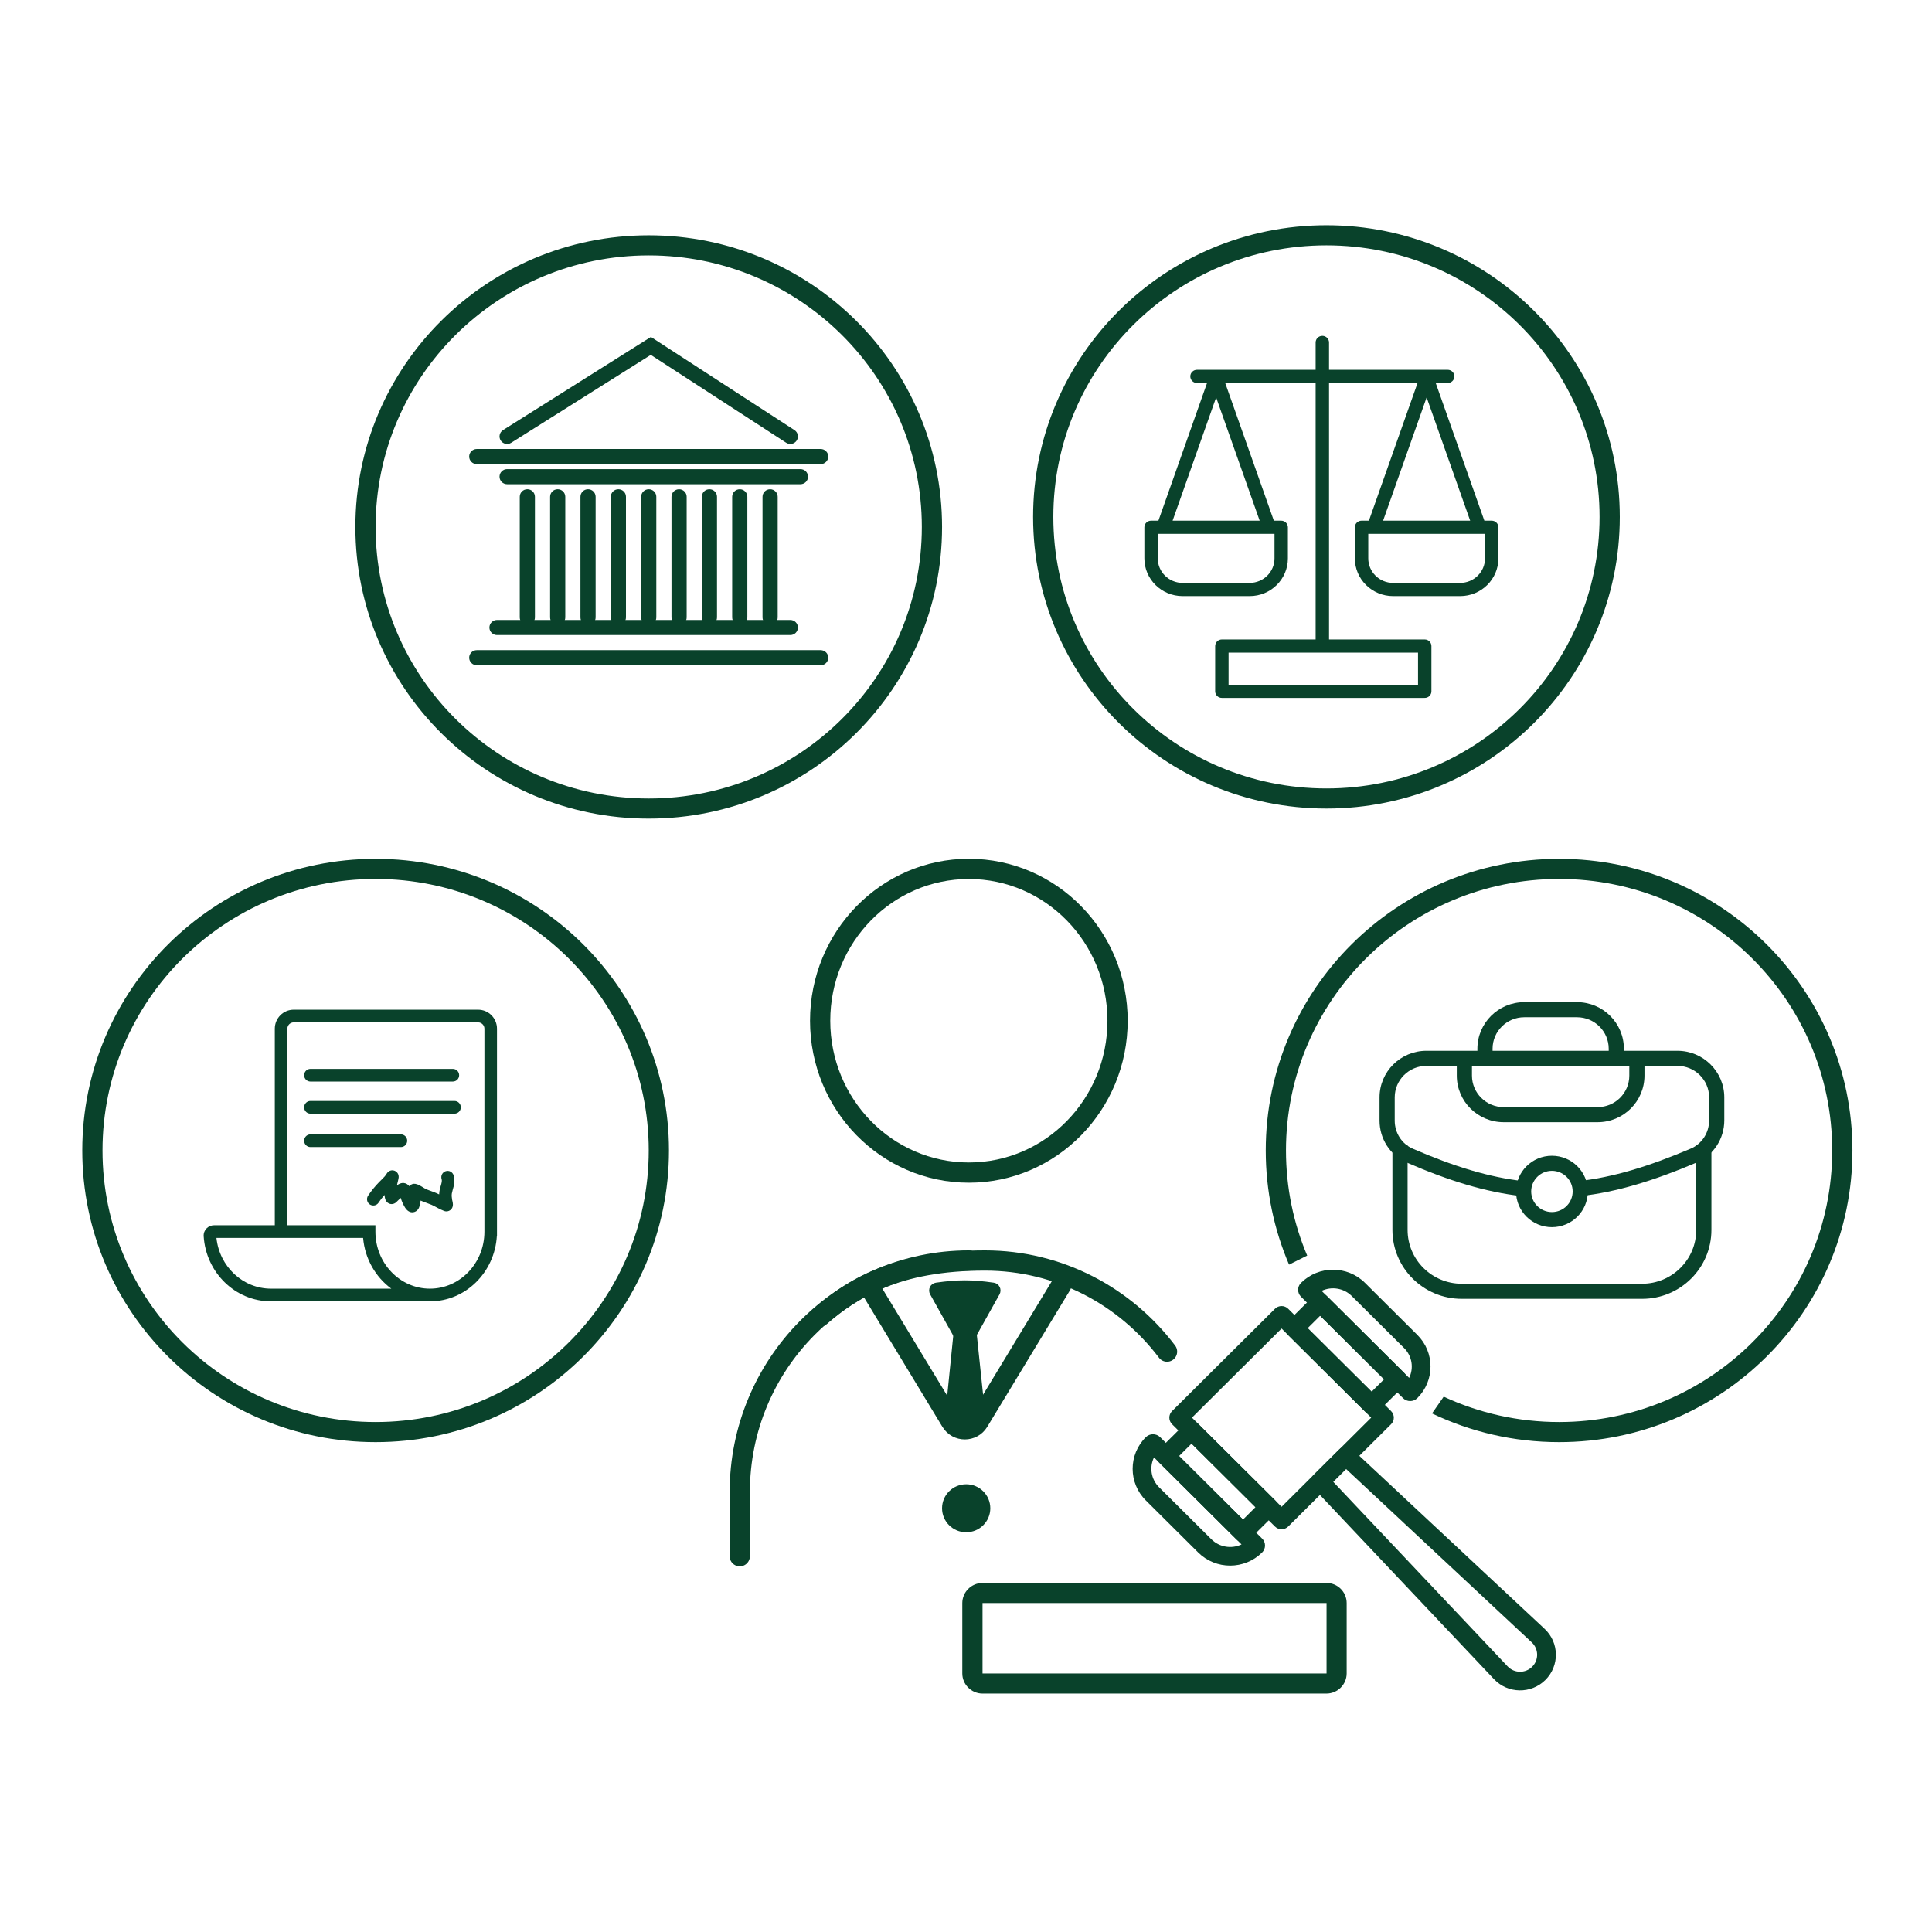 <?xml version="1.0" encoding="UTF-8"?>
<svg xmlns="http://www.w3.org/2000/svg" width="191" height="191" viewBox="0 0 191 191" fill="none">
  <g clip-path="url(#clip0_3091_3526)">
    <path d="M97.505 149.109C97.505 150.199 96.615 151.084 95.518 151.084C94.421 151.084 93.531 150.199 93.531 149.109C93.531 148.018 94.421 147.133 95.518 147.133C96.615 147.133 97.505 148.018 97.505 149.109Z" fill="#09422B" stroke="#09422B" stroke-width="0.795"></path>
    <path d="M95.782 115.924C103.902 115.924 110.484 109.203 110.484 100.912C110.484 92.621 103.902 85.9 95.782 85.9C87.663 85.9 81.081 92.621 81.081 100.912C81.081 109.203 87.663 115.924 95.782 115.924Z" stroke="#09422B" stroke-width="2"></path>
    <path d="M95.782 124.615C83.274 124.615 73.134 134.874 73.134 147.529V153.849" stroke="#09422B" stroke-width="2" stroke-linecap="round"></path>
    <path d="M81.081 130.146C84.259 127.381 88.63 124.615 97.372 124.615C104.712 124.615 111.236 128.148 115.375 133.624" stroke="#09422B" stroke-width="2" stroke-linecap="round"></path>
    <path d="M85.849 127.046L94.023 140.54C94.641 141.56 96.129 141.56 96.746 140.54L104.921 127.046" stroke="#09422B" stroke-width="2" stroke-linecap="round"></path>
    <path d="M95.732 132.662C95.581 132.932 95.189 132.932 95.038 132.662L92.304 127.77C92.169 127.528 92.319 127.239 92.578 127.202C94.72 126.895 96.093 126.902 98.19 127.203C98.45 127.24 98.6 127.529 98.465 127.772L95.732 132.662Z" fill="#09422B" stroke="#09422B" stroke-width="0.795"></path>
    <path d="M95.006 128.405C95.053 127.932 95.747 127.931 95.796 128.404L96.933 139.25C96.946 139.38 96.893 139.509 96.792 139.594L95.216 140.899C95.075 141.016 94.871 141.021 94.723 140.912L93.995 140.369C93.884 140.286 93.824 140.151 93.838 140.013L95.006 128.405Z" fill="#09422B" stroke="#09422B" stroke-width="0.795"></path>
    <path fill-rule="evenodd" clip-rule="evenodd" d="M115.874 140.802C115.512 140.443 115.512 139.86 115.874 139.5L126.044 129.389C126.405 129.029 126.992 129.029 127.353 129.389L137.523 139.5C137.885 139.86 137.885 140.443 137.523 140.802L127.353 150.914C126.992 151.273 126.405 151.273 126.044 150.914L115.874 140.802ZM117.838 140.151L126.699 148.962L135.559 140.151L126.699 131.341L117.838 140.151Z" fill="#09422B"></path>
    <path fill-rule="evenodd" clip-rule="evenodd" d="M127.315 131.954C126.954 131.595 126.954 131.012 127.315 130.652L129.858 128.125C130.219 127.765 130.806 127.765 131.167 128.125L138.795 135.708C139.156 136.068 139.156 136.651 138.795 137.011L136.252 139.538C135.891 139.898 135.304 139.898 134.943 139.538L127.315 131.954ZM129.279 131.304L135.598 137.585L136.831 136.359L130.512 130.078L129.279 131.304Z" fill="#09422B"></path>
    <path fill-rule="evenodd" clip-rule="evenodd" d="M114.602 144.594C114.241 144.235 114.241 143.651 114.602 143.292L117.145 140.764C117.507 140.405 118.093 140.405 118.454 140.764L126.082 148.348C126.443 148.707 126.443 149.291 126.082 149.65L123.539 152.178C123.178 152.537 122.592 152.537 122.23 152.178L114.602 144.594ZM116.566 143.943L122.885 150.225L124.118 148.999L117.8 142.717L116.566 143.943Z" fill="#09422B"></path>
    <path fill-rule="evenodd" clip-rule="evenodd" d="M113.276 148.331C111.541 146.605 111.541 143.808 113.276 142.083C113.668 141.694 114.304 141.694 114.696 142.083L124.778 152.107C125.158 152.485 125.158 153.097 124.778 153.475C123.03 155.211 120.197 155.211 118.449 153.475L113.276 148.331ZM114.086 144.081C113.617 145.041 113.783 146.231 114.585 147.029L119.758 152.172C120.565 152.974 121.765 153.144 122.74 152.684L114.086 144.081Z" fill="#09422B"></path>
    <path fill-rule="evenodd" clip-rule="evenodd" d="M140.121 131.972C141.857 133.697 141.857 136.494 140.121 138.219C139.729 138.609 139.094 138.609 138.701 138.219L128.619 128.195C128.24 127.818 128.24 127.205 128.619 126.828C130.367 125.09 133.201 125.09 134.948 126.828L140.121 131.972ZM139.311 136.221C139.781 135.261 139.614 134.071 138.812 133.273L133.639 128.13C132.833 127.328 131.632 127.158 130.657 127.618L139.311 136.221Z" fill="#09422B"></path>
    <path fill-rule="evenodd" clip-rule="evenodd" d="M129.838 147.101C129.495 146.738 129.504 146.172 129.858 145.82L132.4 143.292C132.754 142.94 133.324 142.931 133.689 143.272L152.699 161.028C154.156 162.388 154.192 164.677 152.779 166.082C151.366 167.487 149.064 167.451 147.696 166.002L129.838 147.101ZM131.802 146.491L149.046 164.742C149.698 165.432 150.796 165.449 151.469 164.78C152.143 164.11 152.126 163.018 151.432 162.37L133.075 145.225L131.802 146.491Z" fill="#09422B"></path>
    <path fill-rule="evenodd" clip-rule="evenodd" d="M95.134 158.481C95.134 157.39 96.037 156.492 97.134 156.492H131.145C132.243 156.492 133.134 157.39 133.134 158.481V165.44C133.134 166.531 132.231 167.429 131.134 167.429H97.134C96.037 167.429 95.134 166.531 95.134 165.44V158.481ZM97.134 158.481V165.44H131.145V158.481H97.134Z" fill="#09422B"></path>
    <path fill-rule="evenodd" clip-rule="evenodd" d="M38.009 118.134C37.799 118.379 37.602 118.636 37.422 118.904C37.229 119.191 36.842 119.265 36.558 119.071C36.274 118.877 36.2 118.487 36.393 118.2C36.717 117.719 37.084 117.269 37.49 116.855C37.575 116.77 37.651 116.695 37.719 116.627C37.942 116.408 38.092 116.26 38.221 116.043C38.235 116.02 38.26 115.979 38.294 115.937C38.311 115.917 38.344 115.879 38.391 115.841C38.426 115.812 38.539 115.725 38.711 115.703C38.944 115.675 39.153 115.778 39.278 115.939C39.373 116.059 39.397 116.18 39.404 116.221C39.421 116.312 39.414 116.389 39.412 116.411L39.412 116.412C39.403 116.507 39.373 116.632 39.355 116.706L39.354 116.711C39.345 116.749 39.336 116.786 39.327 116.823C39.313 116.882 39.298 116.941 39.285 117C39.274 117.046 39.266 117.085 39.259 117.118C39.256 117.134 39.254 117.147 39.252 117.157L39.251 117.165L39.251 117.169L39.25 117.171C39.27 117.161 39.286 117.151 39.309 117.137L39.333 117.122C39.342 117.116 39.352 117.11 39.364 117.103L39.367 117.101C39.411 117.075 39.519 117.01 39.651 116.976C39.821 116.932 40.029 116.939 40.227 117.056C40.33 117.117 40.408 117.195 40.467 117.269C40.483 117.249 40.502 117.228 40.523 117.207C40.654 117.079 40.857 116.996 41.081 117.04C41.341 117.091 41.578 117.234 41.717 117.321C41.776 117.358 41.825 117.389 41.866 117.415C41.954 117.471 42.009 117.506 42.063 117.531C42.215 117.602 42.377 117.662 42.563 117.73L42.614 117.748C42.78 117.808 42.966 117.876 43.149 117.955C43.239 117.994 43.328 118.036 43.414 118.08C43.418 117.989 43.426 117.896 43.44 117.802C43.465 117.636 43.507 117.48 43.543 117.349C43.555 117.307 43.566 117.269 43.576 117.233C43.601 117.146 43.622 117.072 43.641 116.993C43.692 116.781 43.69 116.667 43.661 116.579C43.553 116.251 43.729 115.896 44.055 115.787C44.38 115.677 44.732 115.855 44.841 116.183C44.98 116.605 44.919 116.997 44.849 117.288C44.824 117.395 44.792 117.507 44.764 117.602C44.756 117.633 44.747 117.662 44.74 117.689C44.706 117.809 44.682 117.905 44.669 117.992C44.642 118.171 44.656 118.362 44.697 118.614L44.704 118.639L44.709 118.661C44.72 118.705 44.735 118.767 44.748 118.832C44.758 118.885 44.776 118.984 44.776 119.083V119.086C44.776 119.119 44.776 119.257 44.705 119.402C44.662 119.489 44.568 119.628 44.386 119.707C44.199 119.788 44.026 119.76 43.919 119.721C43.659 119.627 43.421 119.502 43.219 119.393L43.138 119.349C42.961 119.253 42.813 119.173 42.66 119.107C42.513 119.044 42.362 118.989 42.19 118.927L42.142 118.909C41.97 118.847 41.777 118.776 41.584 118.689C41.574 118.77 41.56 118.853 41.54 118.937L41.54 118.94L41.538 118.948L41.536 118.958L41.532 118.978L41.524 119.026C41.521 119.04 41.518 119.054 41.516 119.069C41.503 119.133 41.481 119.24 41.441 119.345C41.42 119.398 41.387 119.475 41.331 119.552C41.277 119.627 41.174 119.741 41.006 119.806C40.601 119.961 40.302 119.693 40.211 119.596C40.084 119.461 39.995 119.308 39.934 119.191C39.893 119.113 39.848 119.018 39.816 118.949C39.803 118.923 39.792 118.9 39.784 118.883C39.708 118.725 39.657 118.555 39.621 118.426C39.594 118.449 39.566 118.474 39.536 118.501C39.485 118.549 39.434 118.599 39.375 118.657L39.362 118.669C39.3 118.73 39.23 118.799 39.155 118.867C39.063 118.95 38.869 119.074 38.606 119.026C38.37 118.984 38.241 118.828 38.195 118.764C38.107 118.642 38.075 118.511 38.067 118.474L38.066 118.472C38.052 118.413 38.044 118.358 38.039 118.325L38.035 118.299L38.034 118.287L38.033 118.285C38.024 118.235 38.016 118.185 38.009 118.134Z" fill="#09422B"></path>
    <path d="M30.69 105.67C30.347 105.67 30.069 105.95 30.069 106.297C30.069 106.643 30.347 106.923 30.69 106.923H44.771C45.114 106.923 45.392 106.643 45.392 106.297C45.392 105.95 45.114 105.67 44.771 105.67H30.69Z" fill="#09422B"></path>
    <path d="M30.069 109.47C30.069 109.124 30.347 108.843 30.69 108.843H44.936C45.28 108.843 45.558 109.124 45.558 109.47C45.558 109.816 45.28 110.097 44.936 110.097H30.69C30.347 110.097 30.069 109.816 30.069 109.47Z" fill="#09422B"></path>
    <path d="M30.69 112.146C30.347 112.146 30.069 112.427 30.069 112.773C30.069 113.119 30.347 113.4 30.69 113.4H39.636C39.979 113.4 40.257 113.119 40.257 112.773C40.257 112.427 39.979 112.146 39.636 112.146H30.69Z" fill="#09422B"></path>
    <path fill-rule="evenodd" clip-rule="evenodd" d="M29.033 99.819C28.003 99.819 27.168 100.661 27.168 101.7V121.131H21.158C20.596 121.131 20.097 121.598 20.136 122.216C20.364 125.796 23.243 128.653 26.793 128.653H42.295V128.65C42.364 128.652 42.433 128.653 42.503 128.653C46.048 128.653 48.915 125.771 49.122 122.176H49.134V101.7C49.134 100.661 48.299 99.819 47.269 99.819H29.033ZM38.688 127.399H26.793C24.013 127.399 21.699 125.219 21.398 122.385H35.898C36.078 124.45 37.136 126.262 38.688 127.399ZM37.115 121.758C37.115 124.894 39.547 127.399 42.503 127.399C45.459 127.399 47.891 124.894 47.891 121.758V101.7C47.891 101.354 47.612 101.073 47.269 101.073H29.033C28.689 101.073 28.411 101.354 28.411 101.7V121.131H37.115V121.758Z" fill="#09422B"></path>
    <path fill-rule="evenodd" clip-rule="evenodd" d="M37.134 86.894C22.222 86.894 10.134 98.913 10.134 113.739C10.134 128.565 22.222 140.584 37.134 140.584C52.046 140.584 64.134 128.565 64.134 113.739C64.134 98.913 52.046 86.894 37.134 86.894ZM37.134 84.906C21.118 84.906 8.134 97.815 8.134 113.739C8.134 129.663 21.118 142.572 37.134 142.572C53.15 142.572 66.134 129.663 66.134 113.739C66.134 97.815 53.15 84.906 37.134 84.906Z" fill="#09422B"></path>
    <path fill-rule="evenodd" clip-rule="evenodd" d="M64.134 25.25C49.222 25.25 37.134 37.269 37.134 52.095C37.134 66.921 49.222 78.94 64.134 78.94C79.046 78.94 91.134 66.921 91.134 52.095C91.134 37.269 79.046 25.25 64.134 25.25ZM64.134 23.262C48.118 23.262 35.134 36.171 35.134 52.095C35.134 68.019 48.118 80.929 64.134 80.929C80.15 80.929 93.134 68.019 93.134 52.095C93.134 36.171 80.15 23.262 64.134 23.262Z" fill="#09422B"></path>
    <path fill-rule="evenodd" clip-rule="evenodd" d="M46.384 45.135C46.384 44.724 46.72 44.39 47.134 44.39H81.134C81.548 44.39 81.884 44.724 81.884 45.135C81.884 45.547 81.548 45.881 81.134 45.881H47.134C46.72 45.881 46.384 45.547 46.384 45.135Z" fill="#09422B"></path>
    <path fill-rule="evenodd" clip-rule="evenodd" d="M81.884 65.02C81.884 65.432 81.548 65.766 81.134 65.766H47.134C46.72 65.766 46.384 65.432 46.384 65.02C46.384 64.609 46.72 64.275 47.134 64.275H81.134C81.548 64.275 81.884 64.609 81.884 65.02Z" fill="#09422B"></path>
    <path fill-rule="evenodd" clip-rule="evenodd" d="M49.384 47.124C49.384 46.712 49.72 46.378 50.134 46.378H79.134C79.548 46.378 79.884 46.712 79.884 47.124C79.884 47.536 79.548 47.87 79.134 47.87H50.134C49.72 47.87 49.384 47.536 49.384 47.124Z" fill="#09422B"></path>
    <path fill-rule="evenodd" clip-rule="evenodd" d="M78.884 62.038C78.884 62.45 78.548 62.783 78.134 62.783H49.134C48.72 62.783 48.384 62.45 48.384 62.038C48.384 61.626 48.72 61.292 49.134 61.292H78.134C78.548 61.292 78.884 61.626 78.884 62.038Z" fill="#09422B"></path>
    <path fill-rule="evenodd" clip-rule="evenodd" d="M52.134 48.367C52.548 48.367 52.884 48.7 52.884 49.112V61.043C52.884 61.455 52.548 61.789 52.134 61.789C51.72 61.789 51.384 61.455 51.384 61.043V49.112C51.384 48.7 51.72 48.367 52.134 48.367Z" fill="#09422B"></path>
    <path fill-rule="evenodd" clip-rule="evenodd" d="M58.134 48.367C58.548 48.367 58.884 48.7 58.884 49.112V61.043C58.884 61.455 58.548 61.789 58.134 61.789C57.72 61.789 57.384 61.455 57.384 61.043V49.112C57.384 48.7 57.72 48.367 58.134 48.367Z" fill="#09422B"></path>
    <path fill-rule="evenodd" clip-rule="evenodd" d="M64.134 48.367C64.548 48.367 64.884 48.7 64.884 49.112V61.043C64.884 61.455 64.548 61.789 64.134 61.789C63.72 61.789 63.384 61.455 63.384 61.043V49.112C63.384 48.7 63.72 48.367 64.134 48.367Z" fill="#09422B"></path>
    <path fill-rule="evenodd" clip-rule="evenodd" d="M70.134 48.367C70.548 48.367 70.884 48.7 70.884 49.112V61.043C70.884 61.455 70.548 61.789 70.134 61.789C69.72 61.789 69.384 61.455 69.384 61.043V49.112C69.384 48.7 69.72 48.367 70.134 48.367Z" fill="#09422B"></path>
    <path fill-rule="evenodd" clip-rule="evenodd" d="M76.134 48.367C76.548 48.367 76.884 48.7 76.884 49.112V61.043C76.884 61.455 76.548 61.789 76.134 61.789C75.72 61.789 75.384 61.455 75.384 61.043V49.112C75.384 48.7 75.72 48.367 76.134 48.367Z" fill="#09422B"></path>
    <path fill-rule="evenodd" clip-rule="evenodd" d="M55.134 48.367C55.548 48.367 55.884 48.7 55.884 49.112V61.043C55.884 61.455 55.548 61.789 55.134 61.789C54.72 61.789 54.384 61.455 54.384 61.043V49.112C54.384 48.7 54.72 48.367 55.134 48.367Z" fill="#09422B"></path>
    <path fill-rule="evenodd" clip-rule="evenodd" d="M61.134 48.367C61.548 48.367 61.884 48.7 61.884 49.112V61.043C61.884 61.455 61.548 61.789 61.134 61.789C60.72 61.789 60.384 61.455 60.384 61.043V49.112C60.384 48.7 60.72 48.367 61.134 48.367Z" fill="#09422B"></path>
    <path fill-rule="evenodd" clip-rule="evenodd" d="M67.134 48.367C67.548 48.367 67.884 48.7 67.884 49.112V61.043C67.884 61.455 67.548 61.789 67.134 61.789C66.72 61.789 66.384 61.455 66.384 61.043V49.112C66.384 48.7 66.72 48.367 67.134 48.367Z" fill="#09422B"></path>
    <path fill-rule="evenodd" clip-rule="evenodd" d="M73.134 48.367C73.548 48.367 73.884 48.7 73.884 49.112V61.043C73.884 61.455 73.548 61.789 73.134 61.789C72.72 61.789 72.384 61.455 72.384 61.043V49.112C72.384 48.7 72.72 48.367 73.134 48.367Z" fill="#09422B"></path>
    <path fill-rule="evenodd" clip-rule="evenodd" d="M64.349 33.312L78.544 42.522C78.891 42.747 78.988 43.209 78.762 43.554C78.536 43.899 78.071 43.996 77.724 43.771L64.337 35.085L50.535 43.777C50.185 43.997 49.722 43.894 49.5 43.546C49.279 43.198 49.383 42.737 49.733 42.517L64.349 33.312Z" fill="#09422B"></path>
    <path fill-rule="evenodd" clip-rule="evenodd" d="M136.384 108.49C136.384 105.945 138.459 103.882 141.018 103.882H165.832C168.391 103.882 170.466 105.945 170.466 108.49V110.763C170.466 112.555 169.421 114.209 167.742 114.924C163.5 116.73 159.819 117.85 156.249 118.248L156.082 116.766C159.454 116.39 162.986 115.326 167.151 113.553C168.256 113.083 168.966 111.983 168.966 110.763V108.49C168.966 106.769 167.563 105.374 165.832 105.374H141.018C139.287 105.374 137.884 106.769 137.884 108.49V110.786C137.884 111.997 138.582 113.089 139.674 113.563C143.759 115.335 147.241 116.391 150.582 116.766L150.414 118.248C146.874 117.851 143.241 116.738 139.074 114.93C137.412 114.209 136.384 112.563 136.384 110.786V108.49Z" fill="#09422B"></path>
    <path fill-rule="evenodd" clip-rule="evenodd" d="M139.157 113.233V121.59C139.157 124.53 141.554 126.913 144.51 126.913H162.34C165.296 126.913 167.693 124.53 167.693 121.59V113.233H169.193V121.59C169.193 125.354 166.125 128.404 162.34 128.404H144.51C140.725 128.404 137.657 125.354 137.657 121.59V113.233H139.157Z" fill="#09422B"></path>
    <path fill-rule="evenodd" clip-rule="evenodd" d="M145.52 104.628V106.334C145.52 108.055 146.923 109.45 148.654 109.45H157.941C159.672 109.45 161.075 108.055 161.075 106.334V104.628H162.575V106.334C162.575 108.879 160.5 110.942 157.941 110.942H148.654C146.095 110.942 144.02 108.879 144.02 106.334V104.628H145.52Z" fill="#09422B"></path>
    <path fill-rule="evenodd" clip-rule="evenodd" d="M159.039 104.628V103.681C159.039 101.96 157.635 100.565 155.904 100.565H150.691C148.96 100.565 147.557 101.96 147.557 103.681V104.628H146.057V103.681C146.057 101.137 148.131 99.074 150.691 99.074H155.904C158.464 99.074 160.539 101.137 160.539 103.681V104.628H159.039Z" fill="#09422B"></path>
    <path fill-rule="evenodd" clip-rule="evenodd" d="M153.425 115.75C152.293 115.75 151.375 116.663 151.375 117.788C151.375 118.914 152.293 119.827 153.425 119.827C154.557 119.827 155.475 118.914 155.475 117.788C155.475 116.663 154.557 115.75 153.425 115.75ZM149.875 117.788C149.875 115.839 151.464 114.259 153.425 114.259C155.386 114.259 156.975 115.839 156.975 117.788C156.975 119.738 155.386 121.318 153.425 121.318C151.464 121.318 149.875 119.738 149.875 117.788Z" fill="#09422B"></path>
    <path fill-rule="evenodd" clip-rule="evenodd" d="M127.134 113.739C127.134 98.913 139.222 86.894 154.134 86.894C169.046 86.894 181.134 98.913 181.134 113.739C181.134 128.565 169.046 140.584 154.134 140.584C150.057 140.584 146.191 139.685 142.726 138.077L141.572 139.734C145.373 141.553 149.634 142.572 154.134 142.572C170.15 142.572 183.134 129.663 183.134 113.739C183.134 97.815 170.15 84.906 154.134 84.906C138.118 84.906 125.134 97.815 125.134 113.739C125.134 117.743 125.955 121.556 127.438 125.022L129.231 124.13C127.88 120.934 127.134 117.423 127.134 113.739Z" fill="#09422B"></path>
    <path fill-rule="evenodd" clip-rule="evenodd" d="M130.066 37.865V63.218H120.796C120.43 63.218 120.134 63.511 120.134 63.871V68.345C120.134 68.705 120.43 68.998 120.796 68.998H140.756C140.772 68.998 140.787 68.997 140.803 68.996C140.819 68.997 140.834 68.998 140.85 68.998C141.216 68.998 141.512 68.705 141.512 68.345V63.871C141.512 63.511 141.216 63.218 140.85 63.218C140.834 63.218 140.819 63.219 140.803 63.22C140.795 63.219 140.787 63.219 140.778 63.219L140.766 63.218L140.756 63.218H131.391V37.865H140.141L135.333 51.474H134.607C134.241 51.474 133.945 51.766 133.945 52.126V55.202C133.945 57.261 135.639 58.931 137.729 58.931H144.35C146.44 58.931 148.134 57.261 148.134 55.202V52.126C148.134 51.766 147.838 51.474 147.472 51.474H146.746L141.938 37.865H143.12C143.486 37.865 143.783 37.573 143.783 37.212C143.783 36.852 143.486 36.56 143.12 36.56H131.391V33.857C131.391 33.496 131.094 33.204 130.729 33.204C130.363 33.204 130.066 33.496 130.066 33.857V36.56H118.337C117.971 36.56 117.675 36.852 117.675 37.212C117.675 37.573 117.971 37.865 118.337 37.865H119.33L114.522 51.474H113.796C113.43 51.474 113.134 51.766 113.134 52.126V55.202C113.134 57.261 114.828 58.931 116.918 58.931H123.539C125.629 58.931 127.323 57.261 127.323 55.202V52.126C127.323 51.766 127.027 51.474 126.661 51.474H125.935L121.127 37.865H130.066ZM121.458 64.523V67.692H140.188V64.523H121.458ZM145.343 51.474L141.039 39.29L136.735 51.474H145.343ZM120.229 39.29L124.533 51.474H115.925L120.229 39.29ZM114.458 52.779V55.202C114.458 56.541 115.559 57.626 116.918 57.626H123.539C124.898 57.626 125.999 56.541 125.999 55.202V52.779H114.458ZM135.269 55.202V52.779H146.81V55.202C146.81 56.541 145.709 57.626 144.35 57.626H137.729C136.37 57.626 135.269 56.541 135.269 55.202Z" fill="#09422B"></path>
    <path fill-rule="evenodd" clip-rule="evenodd" d="M131.134 77.946C146.046 77.946 158.134 65.927 158.134 51.101C158.134 36.275 146.046 24.256 131.134 24.256C116.222 24.256 104.134 36.275 104.134 51.101C104.134 65.927 116.222 77.946 131.134 77.946ZM131.134 79.934C147.15 79.934 160.134 67.025 160.134 51.101C160.134 35.176 147.15 22.267 131.134 22.267C115.118 22.267 102.134 35.176 102.134 51.101C102.134 67.025 115.118 79.934 131.134 79.934Z" fill="#09422B"></path>
  </g>
  <defs>
    <clipPath id="clip0_3091_3526">
      <rect width="175" height="147.15" fill="white" transform="translate(8.134 22.267)"></rect>
    </clipPath>
  </defs>
</svg>
